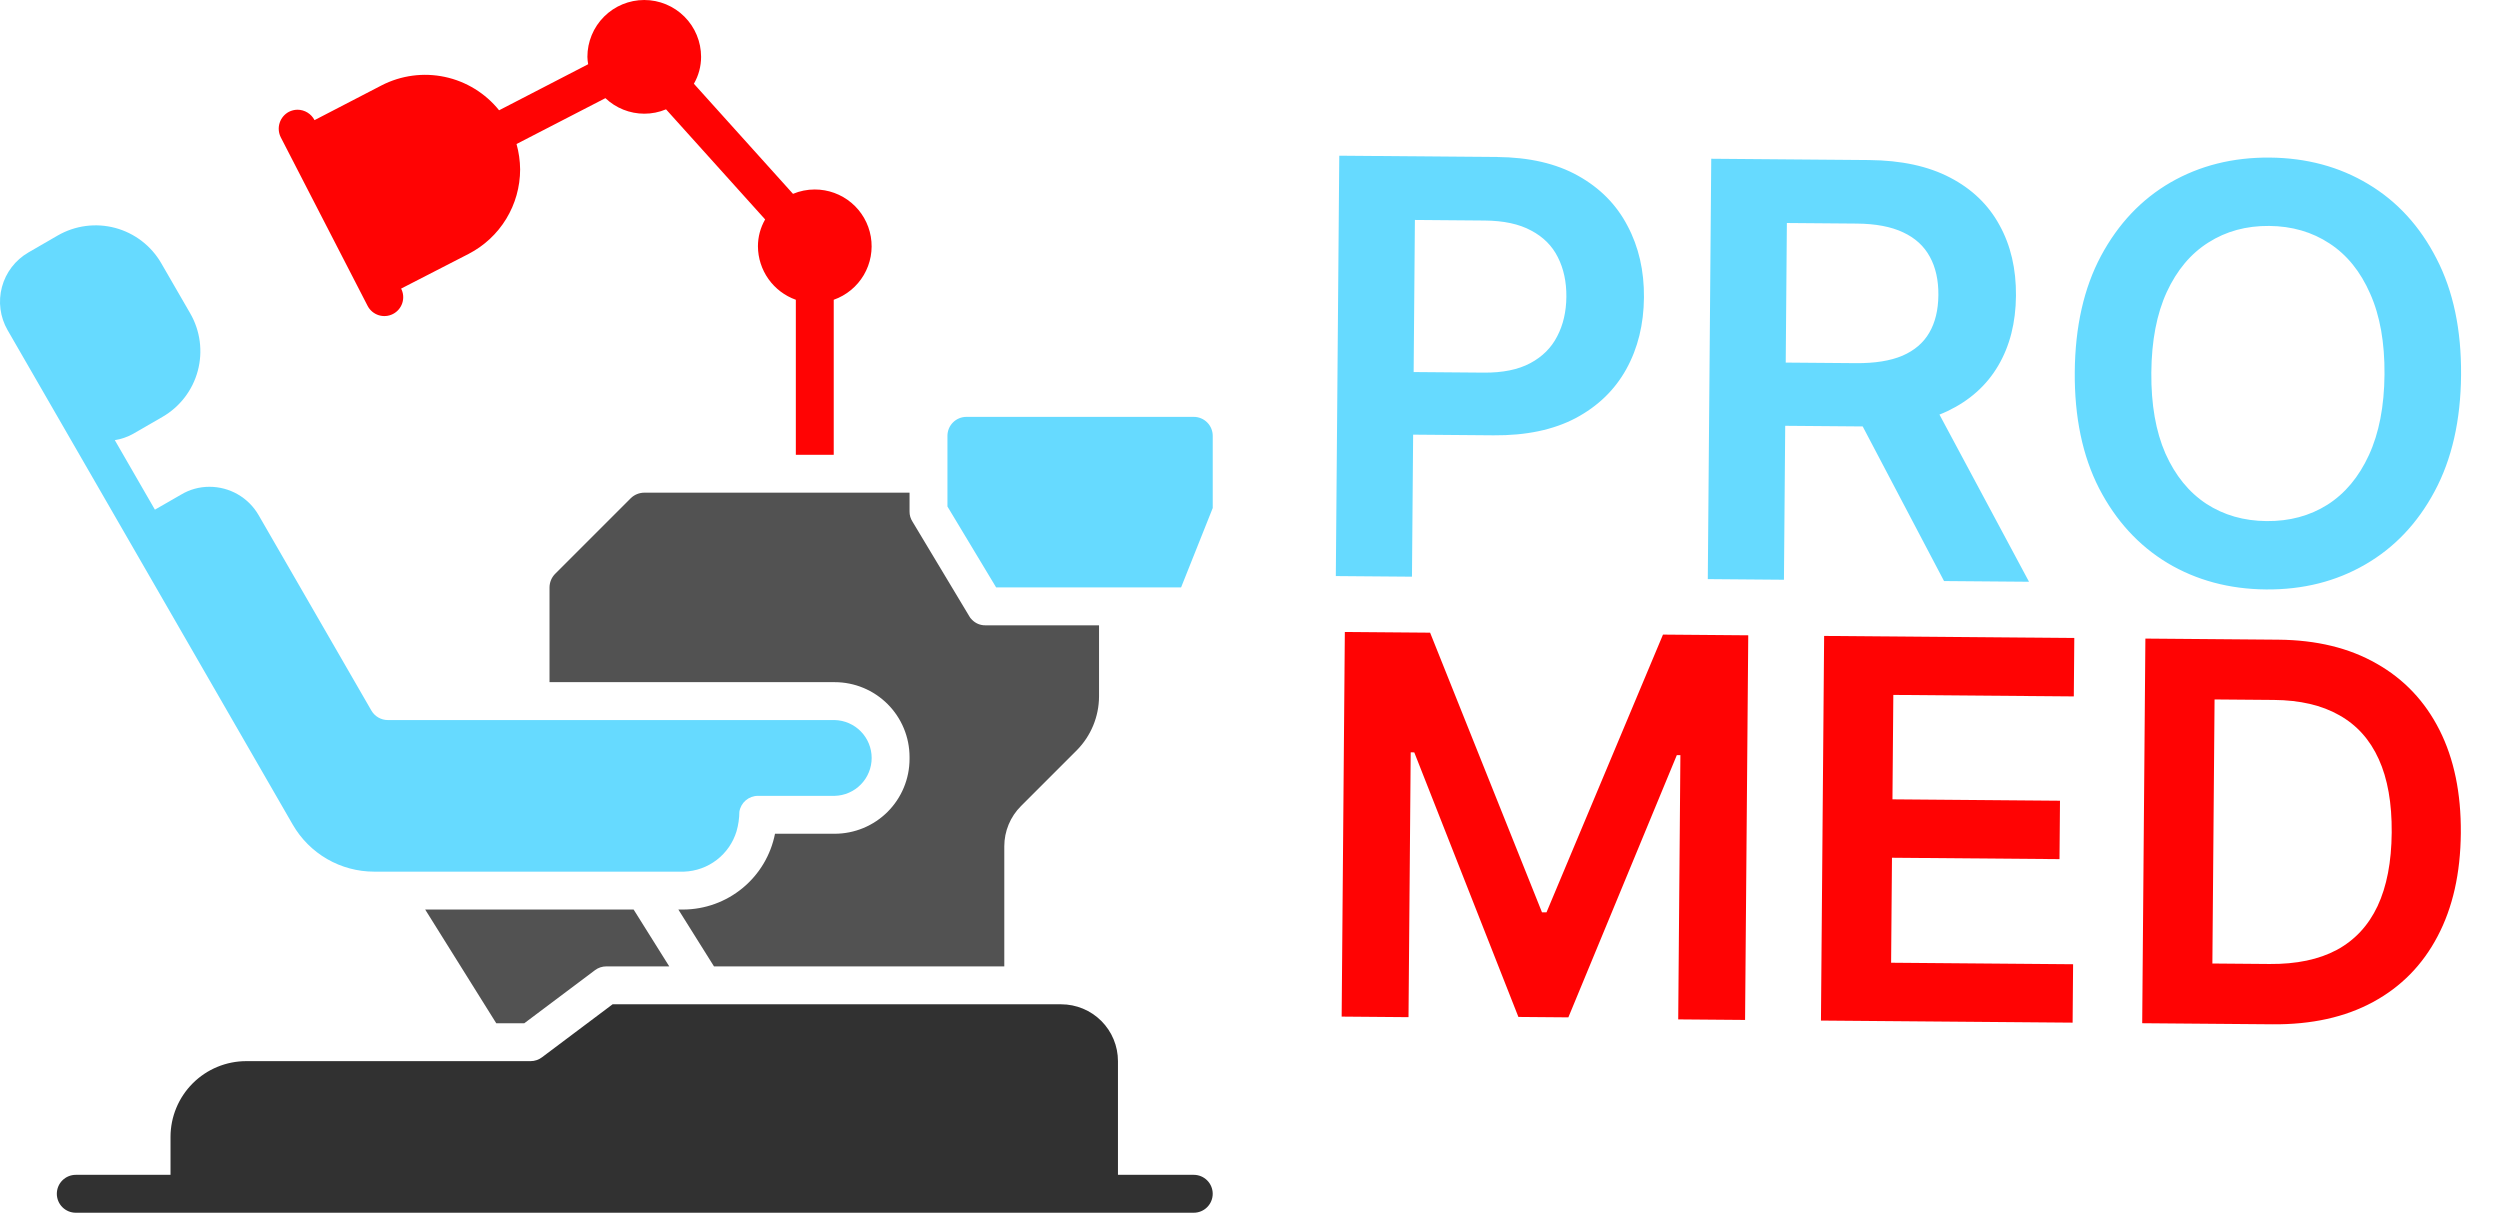 <?xml version="1.0" encoding="UTF-8"?> <svg xmlns="http://www.w3.org/2000/svg" viewBox="1732 2369.5 536 261" width="536" height="261"><path fill="#313131" stroke="none" fill-opacity="1" stroke-width="1" stroke-opacity="1" color="rgb(51, 51, 51)" id="tSvg102bdb535d8" title="Path 1" d="M 1987.942 2621.384 C 1982.525 2621.384 1977.108 2621.384 1971.691 2621.384 C 1971.691 2613.259 1971.691 2605.133 1971.691 2597.008 C 1971.691 2593.776 1970.407 2590.676 1968.122 2588.39 C 1965.836 2586.104 1962.736 2584.82 1959.503 2584.82 C 1927.449 2584.82 1895.395 2584.82 1863.341 2584.82 C 1858.29 2588.612 1853.238 2592.403 1848.187 2596.195 C 1847.484 2596.723 1846.629 2597.008 1845.75 2597.008 C 1825.437 2597.008 1805.123 2597.008 1784.81 2597.008 C 1780.5 2597.008 1776.367 2598.72 1773.319 2601.768 C 1770.272 2604.815 1768.559 2608.949 1768.559 2613.259 C 1768.559 2615.967 1768.559 2618.676 1768.559 2621.384 C 1761.788 2621.384 1755.017 2621.384 1748.246 2621.384 C 1747.169 2621.384 1746.135 2621.812 1745.373 2622.574 C 1744.612 2623.336 1744.184 2624.369 1744.184 2625.446 C 1744.184 2626.524 1744.612 2627.557 1745.373 2628.319 C 1746.135 2629.081 1747.169 2629.509 1748.246 2629.509 C 1828.145 2629.509 1908.043 2629.509 1987.942 2629.509 C 1989.019 2629.509 1990.053 2629.081 1990.815 2628.319 C 1991.577 2627.557 1992.005 2626.524 1992.005 2625.446 C 1992.005 2624.369 1991.577 2623.336 1990.815 2622.574C 1990.053 2621.812 1989.019 2621.384 1987.942 2621.384Z"></path><path fill="#525252" stroke="none" fill-opacity="1" stroke-width="1" stroke-opacity="1" color="rgb(51, 51, 51)" id="tSvg16f51981b3" title="Path 2" d="M 1870.13 2475.129 C 1869.053 2475.137 1868.02 2475.558 1867.245 2476.307 C 1861.828 2481.724 1856.412 2487.14 1850.995 2492.557 C 1850.246 2493.332 1849.824 2494.365 1849.816 2495.442 C 1849.816 2502.213 1849.816 2508.984 1849.816 2515.755 C 1870.197 2515.755 1890.578 2515.755 1910.959 2515.755 C 1915.215 2515.757 1919.295 2517.449 1922.304 2520.458 C 1925.313 2523.467 1927.004 2527.547 1927.007 2531.802 C 1927.007 2531.938 1927.007 2532.073 1927.007 2532.209 C 1927.004 2536.464 1925.313 2540.545 1922.304 2543.554 C 1919.295 2546.563 1915.215 2548.254 1910.959 2548.256 C 1906.693 2548.256 1902.428 2548.256 1898.162 2548.256 C 1897.26 2552.824 1894.805 2556.939 1891.213 2559.901 C 1887.621 2562.864 1883.114 2564.491 1878.458 2564.507 C 1878.119 2564.507 1877.781 2564.507 1877.442 2564.507 C 1879.988 2568.57 1882.534 2572.632 1885.08 2576.695 C 1905.827 2576.695 1926.573 2576.695 1947.32 2576.695 C 1947.32 2568.109 1947.32 2559.524 1947.32 2550.938 C 1947.321 2549.337 1947.637 2547.753 1948.25 2546.275 C 1948.864 2544.797 1949.762 2543.455 1950.895 2542.325 C 1954.89 2538.33 1958.885 2534.335 1962.88 2530.34 C 1965.902 2527.274 1967.608 2523.148 1967.633 2518.843 C 1967.633 2513.751 1967.633 2508.659 1967.633 2503.567 C 1959.508 2503.567 1951.382 2503.567 1943.257 2503.567 C 1942.728 2503.574 1942.203 2503.473 1941.714 2503.271 C 1941.225 2503.068 1940.783 2502.768 1940.413 2502.389 C 1940.141 2502.152 1939.92 2501.862 1939.763 2501.536 C 1935.714 2494.792 1931.665 2488.048 1927.616 2481.304 C 1927.213 2480.673 1927.002 2479.94 1927.007 2479.191 C 1927.007 2477.837 1927.007 2476.483 1927.007 2475.129C 1908.048 2475.129 1889.089 2475.129 1870.13 2475.129Z"></path><path fill="#66daff" stroke="none" fill-opacity="1" stroke-width="1" stroke-opacity="1" color="rgb(51, 51, 51)" id="tSvg16f17794f2c" title="Path 3" d="M 1794.77 2546.306 C 1796.535 2549.367 1799.075 2551.91 1802.134 2553.678 C 1805.194 2555.447 1808.665 2556.379 1812.198 2556.381 C 1834.352 2556.381 1856.505 2556.381 1878.658 2556.381 C 1881.202 2556.293 1883.655 2555.411 1885.673 2553.86 C 1887.691 2552.308 1889.173 2550.164 1889.912 2547.728 C 1890.305 2546.367 1890.51 2544.959 1890.521 2543.543 C 1890.668 2542.593 1891.15 2541.726 1891.88 2541.1 C 1892.61 2540.474 1893.541 2540.13 1894.502 2540.131 C 1899.987 2540.131 1905.471 2540.131 1910.956 2540.131 C 1913.077 2540.079 1915.093 2539.2 1916.574 2537.682 C 1918.056 2536.164 1918.885 2534.127 1918.885 2532.005 C 1918.885 2529.884 1918.056 2527.847 1916.574 2526.329 C 1915.093 2524.811 1913.077 2523.932 1910.956 2523.88 C 1879.025 2523.88 1847.094 2523.88 1815.164 2523.88 C 1814.448 2523.882 1813.745 2523.695 1813.124 2523.338 C 1812.504 2522.981 1811.988 2522.468 1811.629 2521.849 C 1803.572 2507.887 1795.514 2493.925 1787.456 2479.963 C 1786.389 2478.107 1784.85 2476.565 1782.995 2475.495 C 1781.14 2474.425 1779.035 2473.864 1776.893 2473.869 C 1774.762 2473.864 1772.669 2474.44 1770.84 2475.535 C 1768.964 2476.614 1767.087 2477.694 1765.211 2478.773 C 1762.346 2473.805 1759.481 2468.837 1756.617 2463.869 C 1757.988 2463.65 1759.312 2463.195 1760.528 2462.522 C 1762.628 2461.309 1764.728 2460.097 1766.828 2458.884 C 1768.677 2457.817 1770.298 2456.396 1771.598 2454.703 C 1772.898 2453.01 1773.852 2451.076 1774.404 2449.014 C 1774.957 2446.952 1775.098 2444.801 1774.819 2442.684 C 1774.54 2440.568 1773.847 2438.527 1772.779 2436.678 C 1770.71 2433.097 1768.641 2429.516 1766.572 2425.934 C 1765.504 2424.086 1764.083 2422.466 1762.388 2421.168 C 1760.694 2419.869 1758.761 2418.917 1756.698 2418.365 C 1754.636 2417.814 1752.485 2417.675 1750.369 2417.955 C 1748.253 2418.235 1746.213 2418.93 1744.365 2419.998 C 1742.269 2421.21 1740.174 2422.422 1738.078 2423.635 C 1735.286 2425.255 1733.25 2427.916 1732.415 2431.035 C 1731.58 2434.154 1732.015 2437.476 1733.625 2440.275C 1767.533 2499.064 1729.254 2432.674 1794.77 2546.306Z"></path><path fill="#ff0303" stroke="none" fill-opacity="1" stroke-width="1" stroke-opacity="1" color="rgb(51, 51, 51)" id="tSvg48f8bc3e74" title="Path 4" d="M 1810.811 2435.071 C 1811.302 2436.025 1812.151 2436.744 1813.171 2437.072 C 1814.193 2437.4 1815.302 2437.308 1816.255 2436.818 C 1817.209 2436.328 1817.929 2435.479 1818.256 2434.458 C 1818.584 2433.437 1818.493 2432.328 1818.002 2431.374 C 1822.823 2428.896 1827.644 2426.418 1832.465 2423.939 C 1835.792 2422.223 1838.582 2419.625 1840.531 2416.429 C 1842.48 2413.233 1843.512 2409.563 1843.516 2405.82 C 1843.498 2403.979 1843.239 2402.149 1842.744 2400.376 C 1849.095 2397.099 1855.447 2393.822 1861.798 2390.544 C 1864.045 2392.679 1867.026 2393.871 1870.126 2393.876 C 1871.73 2393.88 1873.319 2393.562 1874.798 2392.941 C 1881.881 2400.809 1888.963 2408.677 1896.046 2416.545 C 1895.034 2418.3 1894.502 2420.289 1894.502 2422.314 C 1894.515 2424.827 1895.302 2427.276 1896.756 2429.325 C 1898.209 2431.376 1900.26 2432.928 1902.627 2433.771 C 1902.627 2444.848 1902.627 2455.926 1902.627 2467.003 C 1905.335 2467.003 1908.044 2467.003 1910.752 2467.003 C 1910.752 2455.926 1910.752 2444.848 1910.752 2433.771 C 1913.462 2432.816 1915.747 2430.933 1917.202 2428.456 C 1918.657 2425.978 1919.188 2423.066 1918.701 2420.234 C 1918.215 2417.402 1916.742 2414.834 1914.543 2412.984 C 1912.345 2411.134 1909.563 2410.122 1906.69 2410.126 C 1905.085 2410.122 1903.497 2410.44 1902.018 2411.061 C 1894.935 2403.193 1887.853 2395.325 1880.77 2387.457 C 1881.782 2385.702 1882.314 2383.713 1882.314 2381.688 C 1882.314 2378.455 1881.03 2375.355 1878.744 2373.07 C 1876.458 2370.784 1873.358 2369.5 1870.126 2369.5 C 1866.893 2369.5 1863.793 2370.784 1861.508 2373.07 C 1859.222 2375.355 1857.938 2378.455 1857.938 2381.688 C 1857.952 2382.219 1858.006 2382.749 1858.101 2383.272 C 1851.736 2386.563 1845.371 2389.854 1839.006 2393.145 C 1836.07 2389.496 1831.966 2386.97 1827.385 2385.993 C 1822.805 2385.017 1818.028 2385.648 1813.858 2387.782 C 1809.051 2390.274 1804.243 2392.765 1799.436 2395.257 C 1799.089 2394.586 1798.564 2394.023 1797.92 2393.629 C 1797.275 2393.235 1796.535 2393.026 1795.78 2393.023 C 1795.144 2393.031 1794.519 2393.184 1793.951 2393.47 C 1792.998 2393.971 1792.28 2394.827 1791.953 2395.854 C 1791.626 2396.88 1791.716 2397.994 1792.205 2398.954C 1798.407 2410.993 1804.609 2423.032 1810.811 2435.071Z"></path><path fill="#525252" stroke="none" fill-opacity="1" stroke-width="1" stroke-opacity="1" color="rgb(51, 51, 51)" id="tSvg547513d24" title="Path 5" d="M 1838.396 2588.882 C 1840.4 2588.882 1842.405 2588.882 1844.409 2588.882 C 1849.46 2585.09 1854.511 2581.299 1859.562 2577.507 C 1860.263 2576.975 1861.12 2576.69 1862 2576.695 C 1866.496 2576.695 1870.992 2576.695 1875.488 2576.695 C 1872.942 2572.632 1870.396 2568.57 1867.85 2564.507 C 1852.954 2564.507 1838.057 2564.507 1823.161 2564.507C 1828.239 2572.632 1833.318 2580.757 1838.396 2588.882Z"></path><path fill="#66daff" stroke="none" fill-opacity="1" stroke-width="1" stroke-opacity="1" color="rgb(51, 51, 51)" id="tSvgb511d94799" title="Path 6" d="M 1987.946 2458.878 C 1971.695 2458.878 1955.445 2458.878 1939.194 2458.878 C 1938.117 2458.878 1937.084 2459.306 1936.322 2460.068 C 1935.56 2460.83 1935.132 2461.863 1935.132 2462.941 C 1935.132 2467.992 1935.132 2473.043 1935.132 2478.094 C 1938.612 2483.877 1942.093 2489.659 1945.573 2495.442 C 1958.79 2495.442 1972.007 2495.442 1985.224 2495.442 C 1987.486 2489.768 1989.747 2484.093 1992.009 2478.419 C 1992.009 2473.26 1992.009 2468.1 1992.009 2462.941 C 1992.009 2461.863 1991.581 2460.83 1990.819 2460.068C 1990.057 2459.306 1989.024 2458.878 1987.946 2458.878Z"></path><path fill="#66daff" stroke="none" fill-opacity="1" stroke-width="1" stroke-opacity="1" color="rgb(51, 51, 51)" id="tSvg10cef37c82f" title="Path 7" d="M 2018.4 2493.009 C 2018.646 2462.967 2018.893 2432.925 2019.139 2402.883 C 2030.405 2402.976 2041.67 2403.068 2052.936 2403.16 C 2059.86 2403.217 2065.658 2404.556 2070.331 2407.176 C 2075.033 2409.796 2078.569 2413.375 2080.937 2417.913 C 2083.336 2422.422 2084.511 2427.537 2084.464 2433.258 C 2084.417 2439.037 2083.157 2444.161 2080.685 2448.63 C 2078.214 2453.099 2074.591 2456.604 2069.817 2459.147 C 2065.043 2461.661 2059.18 2462.889 2052.227 2462.832 C 2044.76 2462.771 2037.294 2462.709 2029.827 2462.648 C 2029.864 2458.174 2029.9 2453.7 2029.937 2449.226 C 2036.67 2449.281 2043.403 2449.337 2050.136 2449.392 C 2054.185 2449.425 2057.506 2448.748 2060.099 2447.361 C 2062.693 2445.974 2064.615 2444.053 2065.868 2441.599 C 2067.15 2439.145 2067.803 2436.319 2067.83 2433.121 C 2067.856 2429.923 2067.248 2427.102 2066.007 2424.656 C 2064.794 2422.211 2062.888 2420.303 2060.288 2418.932 C 2057.718 2417.532 2054.394 2416.815 2050.316 2416.782 C 2045.328 2416.741 2040.341 2416.7 2035.353 2416.659 C 2035.144 2442.154 2034.935 2467.648 2034.726 2493.143C 2029.284 2493.098 2023.842 2493.054 2018.4 2493.009Z M 2098.151 2493.663 C 2098.397 2463.621 2098.644 2433.579 2098.89 2403.537 C 2110.156 2403.629 2121.421 2403.722 2132.687 2403.814 C 2139.611 2403.871 2145.41 2405.121 2150.084 2407.566 C 2154.788 2410.01 2158.325 2413.413 2160.695 2417.775 C 2163.095 2422.107 2164.271 2427.149 2164.224 2432.899 C 2164.177 2438.679 2162.903 2443.685 2160.404 2447.919 C 2157.934 2452.124 2154.314 2455.365 2149.542 2457.644 C 2144.77 2459.894 2138.923 2460.99 2131.999 2460.933 C 2123.975 2460.867 2115.951 2460.802 2107.927 2460.736 C 2107.964 2456.218 2108.001 2451.7 2108.038 2447.182 C 2115.329 2447.242 2122.619 2447.301 2129.91 2447.361 C 2133.958 2447.394 2137.278 2446.864 2139.869 2445.77 C 2142.46 2444.647 2144.381 2443.005 2145.631 2440.845 C 2146.91 2438.655 2147.563 2435.961 2147.589 2432.763 C 2147.616 2429.565 2147.007 2426.831 2145.764 2424.562 C 2144.521 2422.263 2142.614 2420.517 2140.042 2419.322 C 2137.47 2418.098 2134.145 2417.469 2130.067 2417.436 C 2125.08 2417.395 2120.092 2417.354 2115.105 2417.313 C 2114.896 2442.808 2114.687 2468.302 2114.478 2493.797C 2109.036 2493.752 2103.593 2493.708 2098.151 2493.663Z M 2145.045 2453.206 C 2152.371 2466.88 2159.696 2480.554 2167.022 2494.228 C 2160.949 2494.178 2154.876 2494.128 2148.803 2494.078 C 2141.61 2480.405 2134.416 2466.733 2127.223 2453.06C 2133.164 2453.109 2139.104 2453.158 2145.045 2453.206Z M 2259.652 2449.921 C 2259.572 2459.632 2257.685 2467.934 2253.99 2474.828 C 2250.325 2481.693 2245.353 2486.933 2239.074 2490.549 C 2232.824 2494.166 2225.754 2495.941 2217.862 2495.877 C 2209.97 2495.812 2202.914 2493.92 2196.696 2490.202 C 2190.506 2486.454 2185.621 2481.119 2182.04 2474.194 C 2178.488 2467.241 2176.751 2458.924 2176.831 2449.242 C 2176.91 2439.531 2178.783 2431.243 2182.448 2424.379 C 2186.143 2417.485 2191.115 2412.229 2197.364 2408.613 C 2203.643 2404.997 2210.729 2403.222 2218.621 2403.286 C 2226.513 2403.351 2233.553 2405.242 2239.743 2408.961 C 2245.962 2412.679 2250.847 2418.015 2254.399 2424.968C 2257.98 2431.893 2259.731 2440.21 2259.652 2449.921Z M 2243.237 2449.786 C 2243.293 2442.951 2242.27 2437.177 2240.166 2432.465 C 2238.093 2427.725 2235.188 2424.136 2231.453 2421.7 C 2227.717 2419.234 2223.4 2417.981 2218.501 2417.941 C 2213.601 2417.9 2209.264 2419.082 2205.489 2421.487 C 2201.714 2423.862 2198.736 2427.402 2196.556 2432.108 C 2194.405 2436.785 2193.301 2442.541 2193.245 2449.377 C 2193.189 2456.212 2194.198 2462.001 2196.272 2466.741 C 2198.375 2471.453 2201.294 2475.042 2205.029 2477.507 C 2208.765 2479.944 2213.082 2481.182 2217.982 2481.222 C 2222.881 2481.263 2227.219 2480.095 2230.994 2477.72 C 2234.769 2475.316 2237.732 2471.776 2239.883 2467.099C 2242.063 2462.393 2243.181 2456.622 2243.237 2449.786Z"></path><path fill="#ff0303" stroke="none" fill-opacity="1" stroke-width="1" stroke-opacity="1" color="rgb(51, 51, 51)" id="tSvg143c1f21894" title="Path 8" d="M 2020.332 2504.994 C 2026.426 2505.044 2032.519 2505.095 2038.613 2505.145 C 2046.609 2525.131 2054.606 2545.117 2062.602 2565.103 C 2062.924 2565.106 2063.246 2565.108 2063.568 2565.111 C 2071.893 2545.26 2080.219 2525.409 2088.544 2505.558 C 2094.638 2505.608 2100.731 2505.659 2106.825 2505.709 C 2106.598 2533.198 2106.371 2560.686 2106.144 2588.175 C 2101.366 2588.136 2096.587 2588.096 2091.809 2588.057 C 2091.965 2569.172 2092.121 2550.286 2092.277 2531.401 C 2092.022 2531.399 2091.767 2531.397 2091.512 2531.395 C 2083.76 2550.137 2076.007 2568.879 2068.255 2587.621 C 2064.685 2587.591 2061.114 2587.562 2057.544 2587.532 C 2050.103 2568.624 2042.661 2549.717 2035.22 2530.809 C 2034.965 2530.807 2034.71 2530.805 2034.455 2530.803 C 2034.298 2549.728 2034.142 2568.654 2033.985 2587.579 C 2029.207 2587.539 2024.428 2587.5 2019.65 2587.46C 2019.877 2559.971 2020.105 2532.483 2020.332 2504.994Z M 2122.412 2588.31 C 2122.639 2560.821 2122.866 2533.332 2123.093 2505.843 C 2140.972 2505.991 2158.85 2506.139 2176.729 2506.287 C 2176.694 2510.461 2176.66 2514.636 2176.625 2518.81 C 2163.726 2518.703 2150.828 2518.597 2137.929 2518.49 C 2137.867 2525.953 2137.806 2533.415 2137.744 2540.878 C 2149.717 2540.977 2161.689 2541.076 2173.662 2541.175 C 2173.627 2545.349 2173.593 2549.524 2173.558 2553.698 C 2161.585 2553.599 2149.613 2553.5 2137.64 2553.401 C 2137.578 2560.904 2137.516 2568.407 2137.454 2575.91 C 2150.46 2576.018 2163.467 2576.125 2176.473 2576.233 C 2176.438 2580.407 2176.404 2584.582 2176.369 2588.756C 2158.383 2588.607 2140.398 2588.459 2122.412 2588.31Z M 2219.233 2589.11 C 2209.918 2589.033 2200.603 2588.956 2191.288 2588.879 C 2191.515 2561.39 2191.743 2533.902 2191.97 2506.413 C 2201.473 2506.491 2210.976 2506.57 2220.479 2506.648 C 2228.666 2506.716 2235.686 2508.425 2241.538 2511.776 C 2247.416 2515.099 2251.914 2519.848 2255.031 2526.022 C 2258.148 2532.195 2259.671 2539.564 2259.6 2548.127 C 2259.529 2556.718 2257.871 2564.087 2254.625 2570.234 C 2251.406 2576.383 2246.79 2581.083 2240.777 2584.335C 2234.79 2587.588 2227.609 2589.179 2219.233 2589.11Z M 2206.334 2576.077 C 2210.428 2576.111 2214.521 2576.145 2218.615 2576.179 C 2224.36 2576.226 2229.16 2575.219 2233.017 2573.157 C 2236.873 2571.068 2239.785 2567.937 2241.752 2563.765 C 2243.72 2559.567 2244.73 2554.313 2244.782 2548.005 C 2244.834 2541.696 2243.911 2536.454 2242.012 2532.277 C 2240.114 2528.073 2237.281 2524.922 2233.513 2522.824 C 2229.772 2520.699 2225.11 2519.613 2219.526 2519.567 C 2215.285 2519.532 2211.043 2519.497 2206.802 2519.462C 2206.646 2538.334 2206.49 2557.205 2206.334 2576.077Z"></path><defs> </defs></svg> 